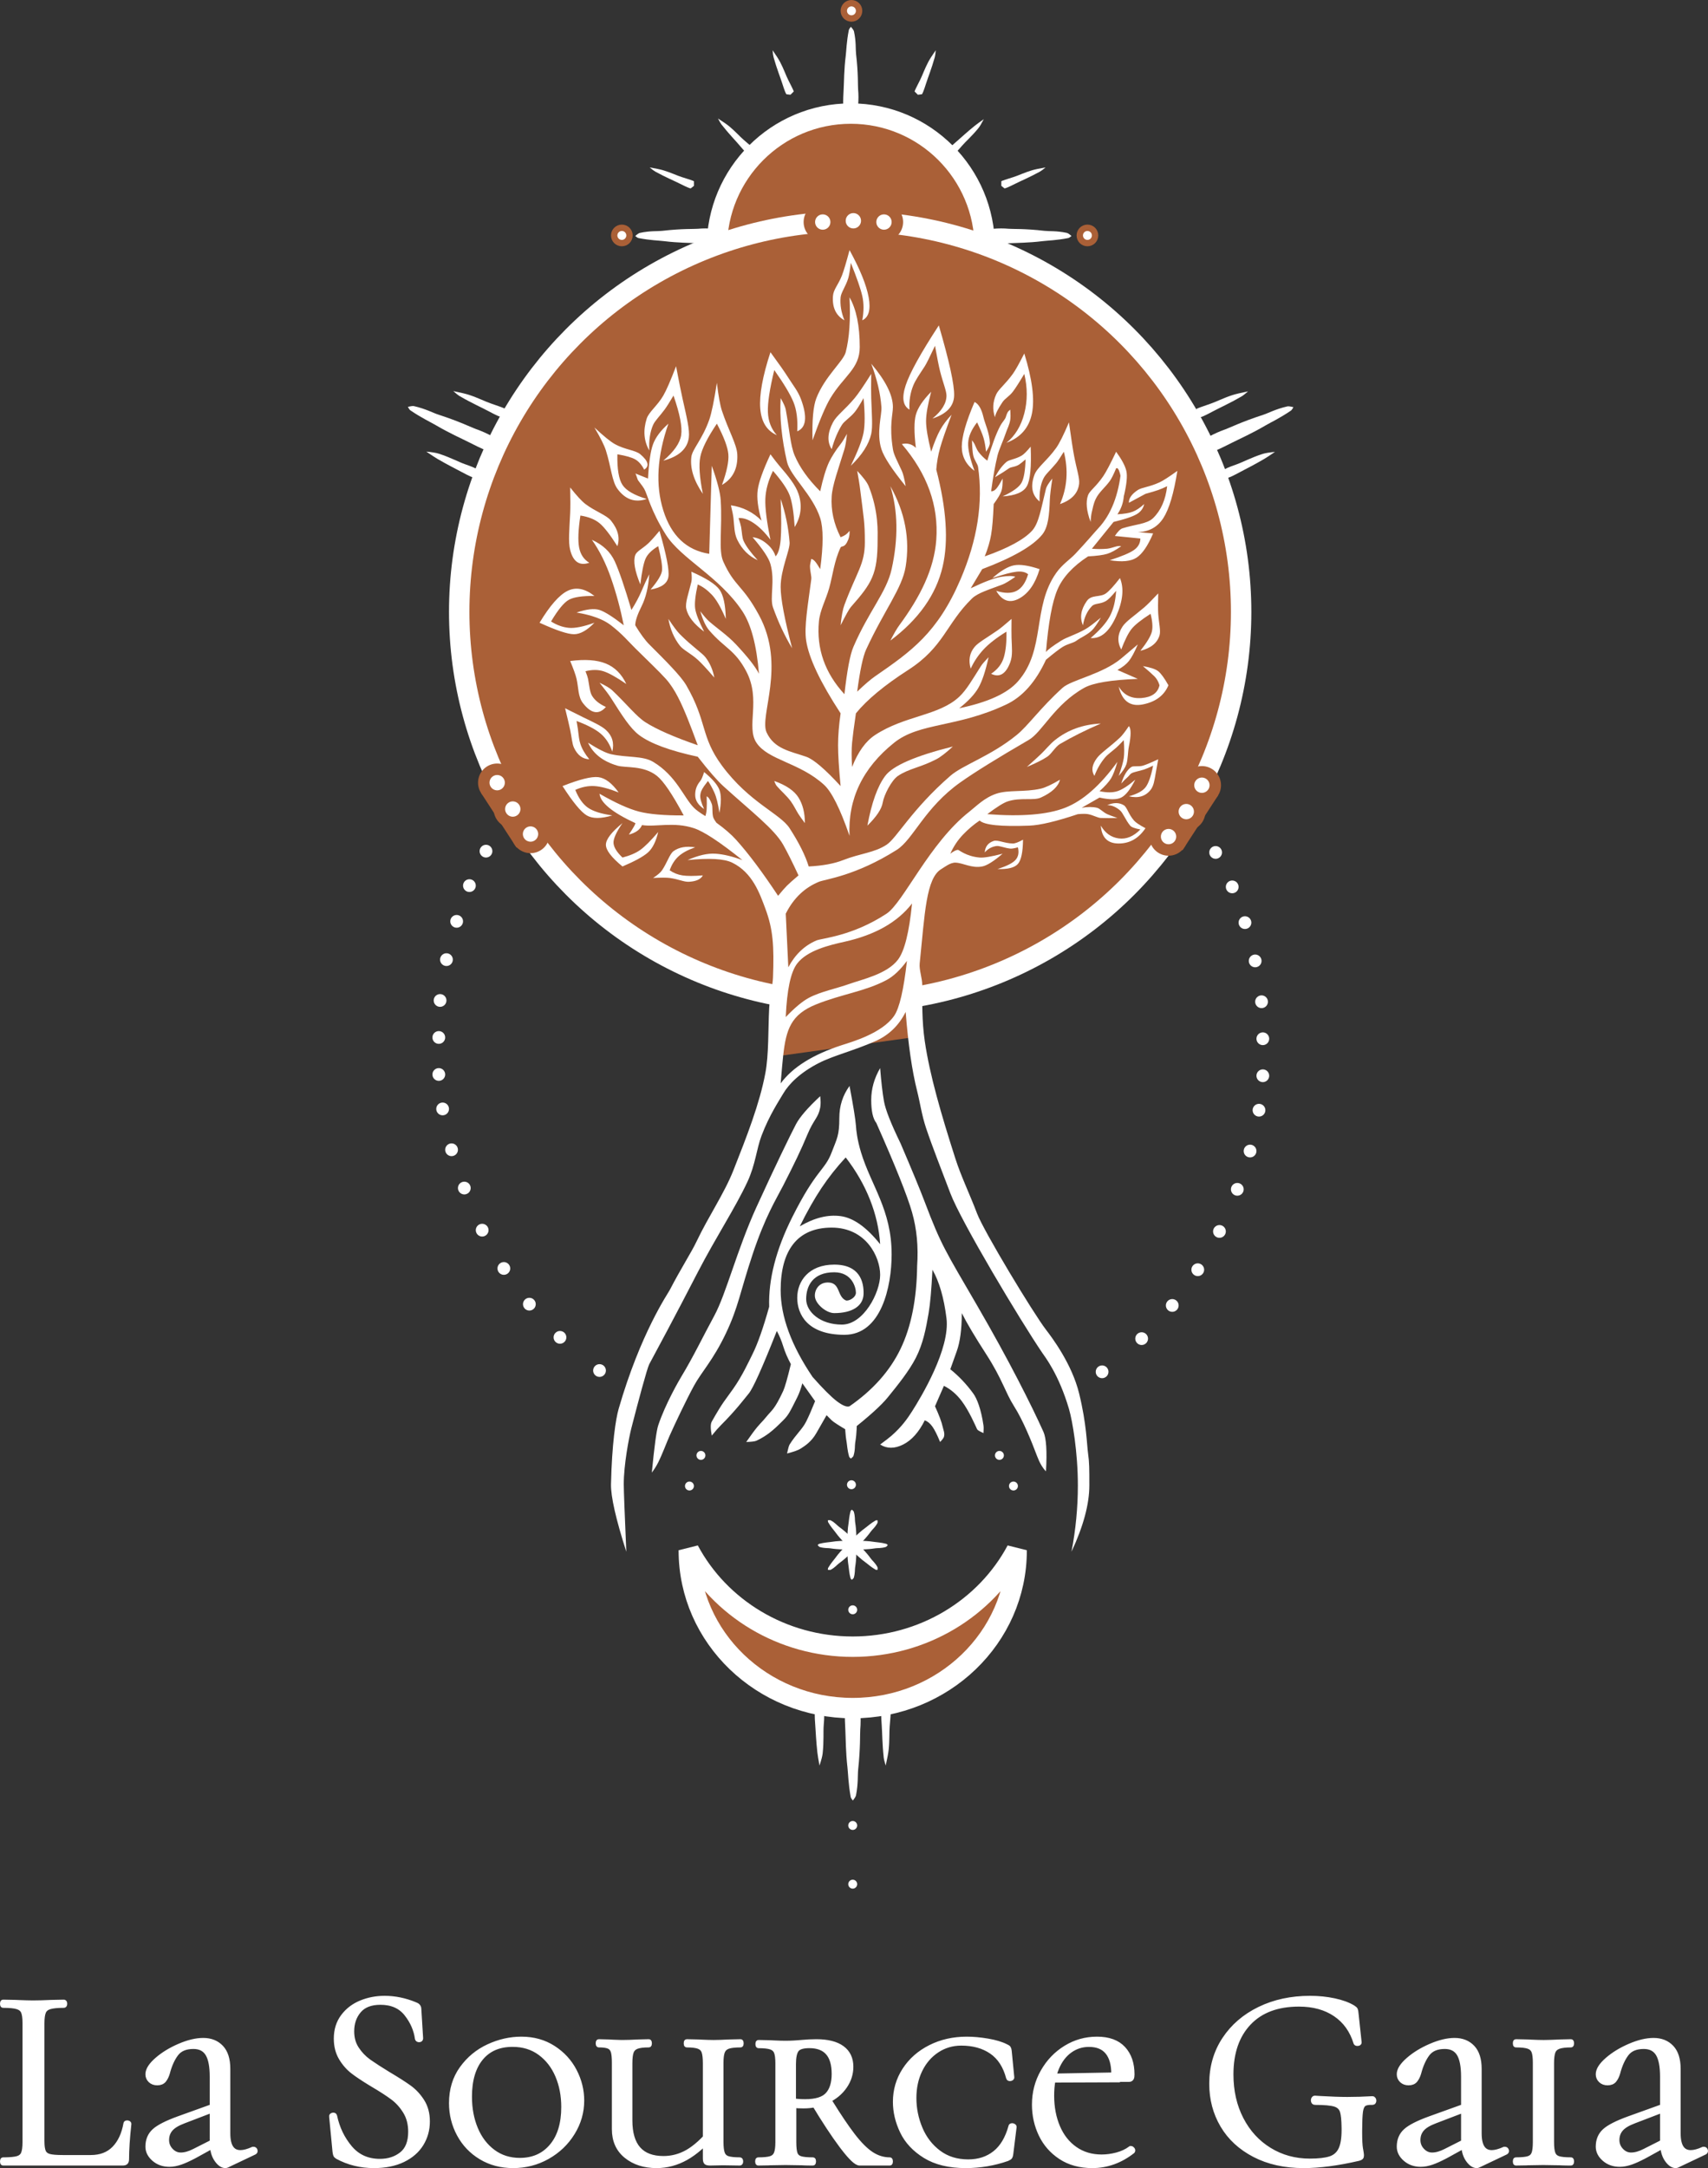 <svg xmlns="http://www.w3.org/2000/svg" width="1339" height="1699" viewBox="0 0 1339 1699"><rect x="0" y="0" width="1339" height="1699" fill="#333333" stroke="none"/><g fill="none" fill-rule="evenodd" transform="translate(2 5)"><g transform="translate(496 16)"><circle cx="169" cy="173" r="105" fill="#AA6037" stroke="#FFF" stroke-width="16"/><path fill="#FFF" d="M163.404,2.581 C162.865,1.548 162.865,5.849 163.404,15.484 C163.737,21.441 163.657,30.334 165.021,41.29 C165.531,45.395 165.631,52.239 167.445,61.419 C167.564,62.021 168.103,62.881 169.062,64 C170.516,62.343 171.325,61.138 171.486,60.387 C173.247,52.218 172.681,46.436 173.103,42.839 C174.923,27.315 174.451,17.878 174.719,14.968 C175.094,10.906 175.094,6.777 174.719,2.581 L169.062,0 L163.404,2.581 Z" transform="matrix(1 0 0 -1 0 64)"/><path fill="#FFF" d="M26.404,134.581 C25.865,133.548 25.865,137.849 26.404,147.484 C26.737,153.441 26.657,162.334 28.021,173.29 C28.531,177.395 28.631,184.239 30.445,193.419 C30.564,194.021 31.103,194.881 32.062,196 C33.516,194.343 34.325,193.138 34.486,192.387 C36.247,184.218 35.681,178.436 36.103,174.839 C37.923,159.315 37.451,149.878 37.719,146.968 C38.094,142.906 38.094,138.777 37.719,134.581 L32.062,132 L26.404,134.581 Z" transform="matrix(0 -1 -1 0 196 196)"/><path fill="#FFF" d="M304.404,134.581 C303.865,133.548 303.865,137.849 304.404,147.484 C304.737,153.441 304.657,162.334 306.021,173.29 C306.531,177.395 306.631,184.239 308.445,193.419 C308.564,194.021 309.103,194.881 310.062,196 C311.516,194.343 312.325,193.138 312.486,192.387 C314.247,184.218 313.681,178.436 314.103,174.839 C315.923,159.315 315.451,149.878 315.719,146.968 C316.094,142.906 316.094,138.777 315.719,134.581 L310.062,132 L304.404,134.581 Z" transform="rotate(-90 310 164)"/><g fill="#FFF" transform="translate(11 18)"><path d="M77.25,81.551 C76.887,81.827 74.736,79.631 70.796,74.963 C67.498,71.056 62.379,65.881 56.704,58.664 C55.967,57.726 55.028,56.128 53.886,53.87 C58.046,56.542 61.021,58.62 62.811,60.102 C67.469,63.959 71.255,68.251 74.084,70.648 C78.543,74.428 81.048,76.665 81.599,77.36 L80.19,80.716 L77.25,81.551 Z"/><path d="M113.686,32.298 C113.322,32.574 111.171,30.379 107.232,25.711 C103.935,21.804 98.816,16.629 93.143,9.412 C92.406,8.475 91.467,6.877 90.325,4.618 C94.485,7.291 97.459,9.368 99.249,10.85 C103.907,14.707 107.692,18.998 110.52,21.396 C114.978,25.175 117.483,27.412 118.035,28.107 L116.625,31.463 L113.686,32.298 Z" transform="rotate(22.5 104.18 18.47)"/><path d="M27.984,113.361 C27.621,113.637 25.469,111.441 21.529,106.772 C18.231,102.865 13.111,97.689 7.437,90.471 C6.699,89.533 5.76,87.935 4.618,85.676 C8.778,88.349 11.753,90.427 13.543,91.91 C18.201,95.768 21.988,100.06 24.816,102.458 C29.275,106.238 31.781,108.476 32.332,109.171 L30.923,112.527 L27.984,113.361 Z" transform="rotate(-23 18.475 99.53)"/><path d="M302.034,113.361 C301.671,113.637 299.519,111.441 295.579,106.772 C292.281,102.865 287.161,97.689 281.487,90.471 C280.75,89.533 279.81,87.935 278.668,85.676 C282.828,88.349 285.803,90.427 287.593,91.91 C292.252,95.768 296.038,100.06 298.866,102.458 C303.325,106.238 305.831,108.476 306.382,109.171 L304.973,112.527 L302.034,113.361 Z" transform="scale(-1 1) rotate(-23 0 1537.337)"/><path d="M226.59,32.298 C226.227,32.574 224.075,30.379 220.136,25.711 C216.839,21.804 211.72,16.629 206.047,9.412 C205.31,8.475 204.371,6.877 203.23,4.618 C207.389,7.291 210.363,9.368 212.153,10.85 C216.811,14.707 220.596,18.998 223.424,21.396 C227.883,25.175 230.387,27.412 230.939,28.107 L229.529,31.463 L226.59,32.298 Z" transform="scale(-1 1) rotate(22.5 0 -1072.885)"/><path d="M235.055,77.807 C234.887,77.354 237.044,75.197 241.526,71.335 C244.85,68.472 249.193,64.394 255.182,59.563 C256.574,58.44 258.929,56.713 262.246,54.383 C260.536,57.716 259.124,60.071 258.008,61.446 C252.922,67.716 247.892,72.032 245.294,75.103 C241.84,79.184 239.683,81.341 238.823,81.574 L235.876,80.754 L235.055,77.807 Z"/></g></g><ellipse cx="664.5" cy="474.5" fill="#AA6037" stroke="#FFF" stroke-width="16" rx="306.5" ry="306"/><g transform="translate(530 1078)"><path fill="#FFF" d="M130.713 258.119C130.156 256.945 130.156 261.839 130.713 272.8 131.058 279.578 130.975 289.696 132.385 302.162 132.913 306.832 133.016 314.619 134.892 325.064 135.015 325.749 135.572 326.727 136.564 328 138.068 326.114 138.904 324.744 139.071 323.889 140.892 314.594 140.307 308.017 140.743 303.923 142.625 286.262 142.137 275.524 142.414 272.213 142.801 267.592 142.801 262.894 142.414 258.119L136.564 255.183 130.713 258.119ZM159.231 258.158C158.705 258.236 158.705 261.849 159.231 268.996 159.672 274.978 159.632 283.534 160.793 294.235 160.944 295.625 161.464 297.728 162.354 300.545 163.635 294.854 164.416 290.647 164.697 287.925 165.427 280.841 165.079 274.132 165.477 269.785 166.106 262.932 166.366 258.989 166.258 257.954L162.354 256.377 159.231 258.158ZM107.128 258.158C106.582 258.396 106.582 262.009 107.128 268.996 107.532 274.178 107.765 281.229 108.783 290.291 109.02 292.397 109.572 295.815 110.439 300.545 111.866 296.321 112.694 293.167 112.922 291.08 113.962 281.571 113.335 273.743 113.75 268.996 114.302 262.687 114.302 259.074 113.75 258.158L110.439 256.377 107.128 258.158Z"/><path fill="#AA6037" stroke="#FFF" stroke-width="16" d="M265,131.823 C240.734,177.273 191.696,207.407 136.5,207.407 C81.273,207.407 32.253,177.244 8,131.824 C8,131.905 8,131.986 8,132.067 C8,200.19 65.466,255.539 136.5,255.539 C207.534,255.539 265,200.19 265,132.067 C265,131.986 265,131.904 265,131.823 Z"/><g fill="#FFF" transform="translate(109 100)"><g transform="translate(23)"><path d="M0.255,26.98 C-0.085,26.509 -0.085,28.471 0.255,32.866 C0.465,35.584 0.414,39.641 1.274,44.64 C1.595,46.512 1.658,49.635 2.802,53.823 C2.877,54.097 3.216,54.49 3.821,55 C4.737,54.244 5.247,53.694 5.349,53.352 C6.459,49.625 6.102,46.987 6.368,45.346 C7.515,38.264 7.218,33.959 7.387,32.631 C7.622,30.778 7.622,28.894 7.387,26.98 L3.821,25.802 L0.255,26.98 Z"/><path d="M0.255,1.177 C-0.085,0.706 -0.085,2.669 0.255,7.064 C0.465,9.782 0.414,13.839 1.274,18.837 C1.595,20.71 1.658,23.832 2.802,28.02 C2.877,28.295 3.216,28.687 3.821,29.198 C4.737,28.441 5.247,27.892 5.349,27.549 C6.459,23.822 6.102,21.185 6.368,19.544 C7.515,12.462 7.218,8.156 7.387,6.828 C7.622,4.976 7.622,3.092 7.387,1.177 L3.821,0 L0.255,1.177 Z" transform="matrix(1 0 0 -1 0 29.198)"/></g><g transform="rotate(90 25 30)"><g transform="translate(19.088)"><path d="M0.248,26.98 C-0.083,26.509 -0.083,28.471 0.248,32.866 C0.452,35.584 0.403,39.641 1.239,44.64 C1.553,46.512 1.614,49.635 2.727,53.823 C2.8,54.097 3.13,54.49 3.718,55 C4.61,54.244 5.106,53.694 5.206,53.352 C6.286,49.625 5.938,46.987 6.197,45.346 C7.314,38.264 7.024,33.959 7.189,32.631 C7.418,30.778 7.418,28.894 7.189,26.98 L3.718,25.802 L0.248,26.98 Z"/><path d="M0.248,1.177 C-0.083,0.706 -0.083,2.669 0.248,7.064 C0.452,9.782 0.403,13.839 1.239,18.837 C1.553,20.71 1.614,23.832 2.727,28.02 C2.8,28.295 3.13,28.687 3.718,29.198 C4.61,28.441 5.106,27.892 5.206,27.549 C6.286,23.822 5.938,21.185 6.197,19.544 C7.314,12.462 7.024,8.156 7.189,6.828 C7.418,4.976 7.418,3.092 7.189,1.177 L3.718,0 L0.248,1.177 Z" transform="matrix(1 0 0 -1 0 29.198)"/></g><g transform="scale(1 -1) rotate(45 79.63 23.035)"><path d="M0.248,26.98 C-0.083,26.509 -0.083,28.471 0.248,32.866 C0.452,35.584 0.403,39.641 1.239,44.64 C1.553,46.512 1.614,49.635 2.727,53.823 C2.8,54.097 3.13,54.49 3.718,55 C4.61,54.244 5.106,53.694 5.206,53.352 C6.286,49.625 5.938,46.987 6.197,45.346 C7.314,38.264 7.024,33.959 7.189,32.631 C7.418,30.778 7.418,28.894 7.189,26.98 L3.718,25.802 L0.248,26.98 Z"/><path d="M0.248,1.177 C-0.083,0.706 -0.083,2.669 0.248,7.064 C0.452,9.782 0.403,13.839 1.239,18.837 C1.553,20.71 1.614,23.832 2.727,28.02 C2.8,28.295 3.13,28.687 3.718,29.198 C4.61,28.441 5.106,27.892 5.206,27.549 C6.286,23.822 5.938,21.185 6.197,19.544 C7.314,12.462 7.024,8.156 7.189,6.828 C7.418,4.976 7.418,3.092 7.189,1.177 L3.718,0 L0.248,1.177 Z" transform="matrix(1 0 0 -1 0 29.198)"/></g><g transform="rotate(-135 13.227 23.553)"><path d="M0.248,26.98 C-0.083,26.509 -0.083,28.471 0.248,32.866 C0.452,35.584 0.403,39.641 1.239,44.64 C1.553,46.512 1.614,49.635 2.727,53.823 C2.8,54.097 3.13,54.49 3.718,55 C4.61,54.244 5.106,53.694 5.206,53.352 C6.286,49.625 5.938,46.987 6.197,45.346 C7.314,38.264 7.024,33.959 7.189,32.631 C7.418,30.778 7.418,28.894 7.189,26.98 L3.718,25.802 L0.248,26.98 Z"/><path d="M0.248,1.177 C-0.083,0.706 -0.083,2.669 0.248,7.064 C0.452,9.782 0.403,13.839 1.239,18.837 C1.553,20.71 1.614,23.832 2.727,28.02 C2.8,28.295 3.13,28.687 3.718,29.198 C4.61,28.441 5.106,27.892 5.206,27.549 C6.286,23.822 5.938,21.185 6.197,19.544 C7.314,12.462 7.024,8.156 7.189,6.828 C7.418,4.976 7.418,3.092 7.189,1.177 L3.718,0 L0.248,1.177 Z" transform="matrix(1 0 0 -1 0 29.198)"/></g></g></g><circle cx="262.5" cy="81.5" r="3.5" fill="#FFF"/><circle cx="251.5" cy="57.5" r="3.5" fill="#FFF"/><circle cx="8.5" cy="81.5" r="3.5" fill="#FFF" transform="matrix(-1 0 0 1 17 0)"/><circle cx="17.5" cy="57.5" r="3.5" fill="#FFF" transform="matrix(-1 0 0 1 35 0)"/><circle cx="136.5" cy="347.5" r="3.5" fill="#FFF"/><circle cx="136.5" cy="393.5" r="3.5" fill="#FFF"/></g><path fill="#FFF" d="M660.337,1102.492 C659.888,1101.895 659.888,1104.382 660.337,1109.952 C660.614,1113.396 660.548,1118.537 661.684,1124.871 C662.109,1127.244 662.193,1131.201 663.704,1136.508 C663.804,1136.856 664.253,1137.353 665.051,1138 C666.264,1137.042 666.937,1136.346 667.072,1135.911 C668.54,1131.188 668.068,1127.846 668.419,1125.766 C669.936,1116.792 669.543,1111.336 669.766,1109.653 C670.078,1107.305 670.078,1104.918 669.766,1102.492 L665.051,1101 L660.337,1102.492 Z"/><circle cx="665.5" cy="1158.5" r="3.5" fill="#FFF"/><g fill="#FFF" transform="translate(337 657)"><g transform="translate(520 1)"><circle cx="5" cy="412" r="5"/><circle cx="36" cy="386" r="5"/><circle cx="60" cy="360" r="5"/><circle cx="80" cy="332" r="5"/><circle cx="97" cy="302" r="5"/><circle cx="111" cy="269" r="5"/><circle cx="121" cy="239" r="5"/><circle cx="128" cy="207" r="5"/><circle cx="131" cy="180" r="5"/><circle cx="131" cy="151" r="5"/><circle cx="130" cy="122" r="5"/><circle cx="125" cy="90" r="5"/><circle cx="117" cy="60" r="5"/><circle cx="107" cy="32" r="5"/><circle cx="94" cy="5" r="5"/></g><g transform="matrix(-1 0 0 1 136 0)"><circle cx="5" cy="412" r="5"/><circle cx="36" cy="386" r="5"/><circle cx="60" cy="360" r="5"/><circle cx="80" cy="332" r="5"/><circle cx="97" cy="302" r="5"/><circle cx="111" cy="269" r="5"/><circle cx="121" cy="239" r="5"/><circle cx="128" cy="207" r="5"/><circle cx="131" cy="180" r="5"/><circle cx="131" cy="151" r="5"/><circle cx="130" cy="122" r="5"/><circle cx="125" cy="90" r="5"/><circle cx="117" cy="60" r="5"/><circle cx="107" cy="32" r="5"/><circle cx="94" cy="5" r="5"/></g></g><circle cx="666.5" cy="1256.5" r="3.5" fill="#FFF"/><polygon fill="#AA6037" points="610 712 712 712 713 808 605 823"/><path fill="#FFF" d="M688,832 C688.843,842.78 689.843,851.446 691,858 C692.157,864.554 696.49,875.554 704,891 C713.061,912.15 719.394,927.484 723,937 C735.81,970.809 739,975 764,1018 C789,1061 807,1097 816,1117 C818.254,1122.008 818.92,1132.342 818,1148 C815.333,1145.333 813,1141.333 811,1136 C806.715,1124.574 800,1108 793,1097 C786,1086 783.897,1075.949 771,1056 C762.402,1042.701 756.069,1032.034 752,1024 C752,1036.667 750.667,1046.667 748,1054 C745.333,1061.333 743.667,1066 743,1068 C749.667,1073.333 755.667,1079.667 761,1087 C763.916,1091.01 767.131,1099.188 769,1112 C769.184,1113.261 769.184,1115.261 769,1118 C765.997,1116.699 764.33,1115.699 764,1115 C762.619,1112.075 757.727,1100.636 752,1093 C748,1087.667 743.333,1083.667 738,1081 L738,1081 L731,1097 C734.221,1104.031 736.221,1109.365 737,1113 C737.541,1115.526 738.855,1118.122 738,1121 C737.75,1121.843 736.75,1123.176 735,1125 C732.742,1119.468 730.742,1115.468 729,1113 C727.258,1110.532 725.258,1108.866 723,1108 C718.333,1117.333 712.667,1123.667 706,1127 C699.333,1130.333 693.333,1130.333 688,1127 C692.533,1123.617 695.533,1121.283 697,1120 C705,1113 709.588,1106.362 713,1101 C720,1090 743,1052 740,1028 C738,1012 734.333,999.333 729,990 C728.238,1005.421 727.238,1016.755 726,1024 C723.904,1036.27 721.625,1048.01 716,1059 C710.677,1069.401 701.872,1080.3 694,1090 C688.791,1096.419 678.791,1105.419 664,1117 C656,1112.333 651.333,1109.333 650,1108 L650,1108 L646,1104 L646,1104 L638,1118 C634,1125 629,1128 626,1130 C624,1131.333 620.333,1132.667 615,1134 C615.829,1130.14 616.496,1127.806 617,1127 C622,1119 627,1115 630,1109 C632,1105 634.333,1099.667 637,1093 L637,1093 L627,1079 C625.865,1083.27 624.532,1086.936 623,1090 C617,1102 616,1104 612,1108 C608,1112 604.686,1115.235 601,1118 C599.088,1119.434 595.652,1121.881 591,1124 C589.775,1124.558 587.108,1124.891 583,1125 C585.61,1121.315 587.277,1118.981 588,1118 C593.695,1110.27 595,1110 599,1105 C603,1100 605,1100 612,1085 C613.265,1082.288 615.265,1075.288 618,1064 C615.365,1059.102 613.365,1054.436 612,1050 C610.635,1045.564 608.969,1041.564 607,1038 C595.667,1066.667 588.333,1083 585,1087 C581.812,1090.826 574.969,1100.095 563,1112 C561.115,1113.875 558.782,1116.542 556,1120 C554.947,1114.529 554.947,1110.862 556,1109 C564.964,1093.144 566,1093 573,1083 C580,1073 585,1062 588,1056 C592,1048 596.333,1035.667 601,1019 C600.333,997.667 606.333,974.333 619,949 C638,911 644.47,912.54 650,898 C654.145,887.103 656,885 656,871 C656,861.667 658.667,853.333 664,846 C666.983,861.761 668.65,872.095 669,877 C669.279,880.91 669.932,887.869 673,898 C680.918,924.146 697,943 697,978 C697,1003 689,1041 660,1041 C631,1041 623,1025 623,1012 C623,999 632,986 652,986 C672,986 675.258,999.463 675,1009 C674.742,1018.537 666,1024 652,1024 C646.062,1024 638.219,1017.614 637,1012 C635.985,1007.326 639,1000 647,1000 C657,1000 654.059,1010.794 661,1014 C663.011,1014.929 669,1012 669,1008 C669,1004 666,992 652,992 C635,992 630,1003 630,1013 C630,1023 641,1033 658,1033 C675,1033 688,1008 688,994 C688,980 677,957 650,957 C623,957 610,975 610,1006 C610,1026.667 618.333,1049.333 635,1074 C643.118,1083.18 649.452,1089.513 654,1093 C658.548,1096.487 661.882,1097.82 664,1097 C682.331,1084.301 695.664,1069.301 704,1052 C712.336,1034.699 716.669,1013.033 717,987 C718.041,971.976 716.707,957.976 713,945 C709.293,932.024 699.959,908.691 685,875 C682.333,871.641 681,865.641 681,857 C681,848.359 683.333,840.026 688,832 Z M661,902 C653.877,909.684 647.544,917.684 642,926 C636.456,934.316 630.789,944.316 625,956 C636.333,949.333 647,946.667 657,948 C667,949.333 677.333,956.667 688,970 C687.24,958.185 684.573,946.518 680,935 C675.427,923.482 669.093,912.482 661,902 Z"/><path fill="#FFF" d="M462,418 C470.618,421.894 476.618,427.56 480,435 C483.382,442.44 487.715,455.106 493,473 C496.396,467.619 499.063,462.619 501,458 C502.937,453.381 504.937,449.047 507,445 C506.333,455 504.333,463.333 501,470 C497.667,476.667 496,481.667 496,485 C500.107,491.773 503.773,496.773 507,500 L508.046,501.046 C519.741,512.735 531.728,524.642 536,532 C552.627,560.639 547,572 564,595 C585.387,623.936 609.58,632.532 617,644 C624.333,655.333 629.333,665.333 632,674 C642.952,673.439 651.952,671.772 659,669 C672.489,663.694 683.282,663.354 693,657 C701.048,651.738 712.678,629.387 743,603 C752.919,594.368 774.588,587.602 795,571 C804.217,563.503 813.438,549.891 831,534 C837.883,527.771 862.196,523.364 877,511 C879.656,508.782 883.989,505.115 890,500 C887.406,506.076 885.073,510.409 883,513 C881.022,515.473 878.198,517.711 874.53,519.715 L874,520 L890,527 C868.944,527.808 854.944,530.142 848,534 C824.911,546.829 815.037,568.705 804.59,574.77 C780.058,589.013 762.195,600.09 751,608 C722.721,627.982 713.999,652.789 701,661 C668.556,681.495 644.952,683.961 640,686 C628.862,690.586 620.3,698.714 614.313,710.383 L614,711 L616,753 C621.333,743 628.667,736 638,732 C642.269,730.17 665.993,728.732 693,711 C706.176,702.349 726.568,655.623 758,631 C763.378,626.787 769.601,620.192 779,617 C788.487,613.778 801.182,615.965 814,613 C817.467,612.198 822.467,609.865 829,606 C827.581,611.433 822.581,616.1 814,620 C808.24,622.618 798.043,619.691 788,623 C784.721,624.08 779.388,627.414 772,633 C798.818,635.068 819.151,633.401 833,628 C846.849,622.599 860.515,610.599 874,592 C872.29,598 870.623,602.333 869,605 C867.377,607.667 864.377,611 860,615 C865.599,616.2 870.266,616.2 874,615 C877.734,613.8 882.401,610.8 888,606 C884.189,613.572 880.523,618.239 877,620 C873.557,621.721 868.067,621.76 860.529,620.117 L860,620 L846,628 C850.566,627.207 854.566,627.207 858,628 C860.212,628.51 862.766,631.488 866,633 C867.192,633.557 869.859,634.557 874,636 C869.37,636.139 865.036,636.139 861,636 C858.532,635.915 854.937,633.729 851,633 C849.332,632.691 846.666,632.691 843,633 C826.044,638.678 813.377,641.678 805,642 C782.671,642.859 769.671,641.525 766,638 C761.482,641.018 757.149,644.685 753,649 C748.851,653.315 745.518,658.315 743,664 C745.667,662 747.667,661 749,661 C749.92,661 755.242,666.048 766,667 C769.223,667.285 775.223,666.285 784,664 C777.019,669.963 771.686,673.297 768,674 C759.674,675.589 753.121,671.178 747,671 C742.885,670.88 738.302,674.657 736,676 C724,683 723,711 719,750 C718.482,755.047 721,761.386 721,767 C721,779.929 720.647,795.005 723,811 C726.903,837.528 735.686,867.698 747,903 C751.426,916.81 758.237,930.794 764,946 C769.256,959.868 808,1024 818,1037 C822.884,1043.35 838.345,1063.906 844,1087 C849.922,1111.187 850,1127 851,1134 C852,1141 852,1146 852,1159 C852,1173.667 847.333,1191 838,1211 C841.333,1193.667 843,1176.333 843,1159 C843,1133 838.753,1108.331 836,1099 C828.042,1072.025 817.325,1058.419 815,1055 C798,1030 751.432,952.313 743,930 C735.521,910.209 728.853,893.499 724,879 C720.58,868.781 719.341,859.257 717,850 C712.994,834.158 709.994,813.492 708,788 C702.667,798.667 694.667,806.333 684,811 C666.837,818.509 651.481,822.156 640,828 C625.411,835.425 616.437,844.393 612,852 C608.862,857.38 601.134,868.808 595,885 C591.11,895.267 590.224,907.63 584,921 C574.379,941.669 559.663,963.746 545,992 C541.985,997.809 527,1027 507,1064 C505.329,1067.091 498.119,1094.117 493,1114 C490.973,1121.873 487,1143.093 487,1158 L487.001,1158.296 C487.027,1163.379 487.693,1180.947 489,1211 C480.782,1185.331 476.782,1167.664 477,1158 C477.708,1126.666 480.686,1107.016 483,1099 C500.074,1039.843 521.612,1008.679 523,1006 C531.817,988.986 540.006,976.42 544,968 C553.381,948.225 565.767,930.333 573,912 C583.578,885.192 593.456,860.028 598,836 C600.752,821.45 600.131,802.009 601,785 C601.417,776.845 603.776,767.085 604,761 C604.903,736.483 604.111,723.329 598,707 C593.659,695.402 588.042,678.826 572,671 C565.702,667.928 554.036,667.261 537,669 C545.462,665.234 552.796,663.567 559,664 C565.204,664.433 572.204,666.1 580,669 C562.411,654.878 549.744,646.545 542,644 C526.078,638.767 512.009,643.292 501.302,641.566 C499.767,645.189 496.333,647.667 491,649 C494.866,643.247 496.533,640.247 496,640 C477.936,631.613 468.603,623.947 468,617 C480.662,624.272 490.995,628.938 499,631 C507.005,633.062 518.671,634.062 534,634 C525.132,617.411 518.132,607.078 513,603 C502.418,594.592 488.561,596.93 482,595 C470.667,591.667 463,585.667 459,577 C466.979,582.099 472.979,585.099 477,586 C489.693,588.844 501.763,587.079 510,592 C528.228,602.889 534,620 542,628 C543.789,629.789 546.777,631.964 550.965,634.526 C551.508,633.053 551.853,631.211 552,629 C552.147,626.789 552.147,623.455 552,619 C553.457,619.714 554.79,621.714 556,625 C556.883,627.398 556.117,630.874 557,635 C557.218,636.018 558.094,637.593 559.628,639.723 C566.077,644.372 571.2,648.797 575,653 C584.619,663.639 595.619,678.306 608,697 C610.867,693.466 613.2,690.8 615,689 C616.8,687.2 619.8,684.534 624,681 C619.134,670.549 615.134,662.549 612,657 C604.999,644.606 586.915,630.92 565,611 C560.271,606.701 553.604,599.034 545,588 C523.107,583.275 507.774,577.609 499,571 C492.102,565.804 485.825,555.92 477,542 C475.4,539.476 472.4,535.476 468,530 C472.837,532.268 476.171,534.268 478,536 C489.232,546.631 496.971,556.527 504,561 C512.746,566.566 526.413,572.566 545,579 C541.52,569.568 538.853,562.568 537,558 C532.289,546.387 527.296,535.141 520,527 C514.791,521.188 505.33,512.269 496,503 C489.935,496.974 486,492 477,485 C471,480.333 462,477 450,475 C457.881,472.331 463.881,471.664 468,473 C472.119,474.336 478.453,478.336 487,485 C484.383,471.975 481.049,459.642 477,448 C472.951,436.358 467.951,426.358 462,418 Z M709,748 C703.749,755.108 698.416,760.108 693,763 C676.445,771.84 658,774 638,782 C618,790 614.321,801.651 612,822 C611.565,825.813 610.899,833.146 610,844 C619.333,831.333 635.333,821.333 658,814 C665.434,811.595 689.559,804.771 699,791 C703.123,784.986 706.456,770.652 709,748 Z M713,703 C701.667,717.667 684,727.667 660,733 C647.764,735.719 630.904,739.83 623,750 C617.934,756.519 614.934,770.519 614,792 C621.055,784.662 627.055,779.662 632,777 C641.051,772.128 653.741,769.664 664,766 C673.863,762.477 693.44,758.34 702,747 C707.094,740.252 710.76,725.586 713,703 Z M610,386 C613.765,396.951 616.099,408.285 617,420 C617.457,425.939 610.006,441.032 610,455 C609.996,464.056 612.996,480.056 619,503 C613.121,493.233 608.121,482.567 604,471 C601.292,463.401 605.754,450.441 602,437 C600.693,432.322 596.027,425.322 588,416 C591.752,416.349 595.419,418.016 599,421 C602.581,423.984 604.914,427.317 606,431 C608.084,428.886 609.418,424.553 610,418 C610.582,411.447 610.582,400.781 610,386 Z"/><path fill="#FFF" d="M641,854 C641.443,857.669 641.443,860.669 641,863 C639.453,871.142 636,872 631,884 C626,896 621.2,906.005 612,924 C606.342,935.068 598,948 588,978 C578,1008 577,1019 567,1040 C557,1061 548,1070 542,1081 C536,1092 527,1111 523,1120 C520.483,1125.663 517.426,1134.147 514,1141 C512.667,1143.667 511,1146.333 509,1149 C511,1128.333 512.667,1116 514,1112 C519.658,1095.026 530.565,1076.373 532,1074 C541.712,1057.937 548.814,1042.901 558,1026 C567.186,1009.099 575.912,974.063 591,941 C606.088,907.937 617.807,884.004 622,876 C624.93,870.406 631.263,863.073 641,854 Z"/><g fill="#FFF" transform="translate(421 191)"><path d="M243,459 C241.63,430.096 253.297,405.762 278,386 C298,370 327.228,374.366 366,356 C378.667,350 389,338.333 397,321 C403.064,315.952 407.397,312.618 410,311 C414.213,308.381 418.447,307.959 421,306 C423.834,303.825 429.226,301.653 433,298 C434.85,296.209 437.184,292.876 440,288 C434.542,292.548 430.542,295.548 428,297 C420.299,301.398 413.573,303.129 409,306 C402.163,310.293 398.163,313.293 397,315 C398.894,291.915 401.894,275.582 406,266 C410.106,256.418 418.106,247.752 430,240 C436.867,239.631 441.867,238.964 445,238 C448.133,237.036 451.8,235.036 456,232 C454.859,231.818 453.859,231.818 453,232 C450.704,232.485 447.535,233.78 445,234 C441.042,234.344 437.042,234.344 433,234 L450,213 C458.742,210.9 464.742,208.9 468,207 C471.258,205.1 473.258,202.433 474,199 C470.749,201.953 467.749,203.953 465,205 C462.251,206.047 458.251,206.714 453,207 C455.889,202.85 457.556,198.183 458,193 C458.444,187.817 457.778,180.817 456,172 C454,192 448,207.333 438,218 C435.023,221.175 428.707,228.8 420,238 C415.564,242.687 409.758,246.239 405,253 C386,280 397,313 375,338 C366.771,347.351 351.437,354.351 329,359 C336.023,353.511 341.023,348.178 344,343 C346.977,337.822 349.644,329.822 352,319 C348.949,322.173 346.949,324.507 346,326 C339.265,336.602 334.706,344.651 329,350 C313,365 286.426,364.622 263,380 C255.699,384.793 249.699,393.126 245,405 C244.525,397.32 244.525,390.987 245,386 C245.475,381.013 246.475,373.347 248,363 C256.667,352.333 270.333,341 289,329 C317,311 318.749,292.739 339,273 C343.591,268.525 352.74,265.936 363,262 C364.999,261.233 368.333,259.233 373,256 C370.773,255.202 367.106,255.202 362,256 C356.894,256.798 348.894,259.798 338,265 L347,250 C371.004,240.929 386.671,231.929 394,223 C398.896,217.035 399.563,207.086 400,196 C400.145,192.327 400.812,186.661 402,179 C399.128,182.479 397.462,185.146 397,187 C393.117,202.601 391.449,214.14 386,220 C379.58,226.905 367.246,233.572 349,240 C351.433,233.939 353.1,228.273 354,223 C354.9,217.727 355.567,209.727 356,199 C359.208,194.596 361.208,191.263 362,189 C362.792,186.737 363.125,183.404 363,179 C360.929,182.931 359.262,185.597 358,187 C356.738,188.403 355.404,189.069 354,189 C355.479,177.998 357.146,168.665 359,161 C360.156,156.224 363.437,149.625 366,142 C366.635,140.111 368.39,136.846 369,133 C369.255,131.391 369.255,128.724 369,125 C367.952,125.826 367.285,126.493 367,127 C365.917,128.929 365.663,130.915 365,132 C363.707,134.116 362.477,135.193 361,138 C357.938,143.818 354.604,152.818 351,165 C348.354,163.027 346.02,160.694 344,158 C342.687,156.25 342.014,154.009 341,152 C340.635,151.278 339.969,150.278 339,149 C339.146,154.733 339.48,158.733 340,161 C340.842,164.67 343.409,167.5 343.765,169.951 C347.813,197.792 343.225,227.141 330,258 C312,300 291.243,314.511 263,334 C259.5,336.415 254.833,340.415 249,346 C251.182,329.389 253.515,318.389 256,313 C270.328,281.923 284.231,265.146 287,248 C290.489,226.394 286.489,205.394 275,185 C280.965,204.342 281.299,226.009 276,250 C271.985,268.178 258.092,282.86 246,311 C243.422,316.999 241.089,329.332 239,348 C223.667,331.333 217,312.333 219,291 C219.82,282.254 224.387,274.194 227,265 C229.853,254.96 230.924,243.742 235.915,233.168 C236.727,231.448 238.658,233.352 241,229 C242.561,226.098 243.228,223.098 243,220 C241.973,221.305 240.973,222.305 240,223 C239.027,223.695 237.694,224.362 236,225 C230.663,214.518 228.33,203.852 229,193 C229.543,184.203 234.08,172.003 239,156 C239.766,153.509 240.433,149.509 241,144 C238.866,147.85 237.2,150.516 236,152 C232.408,156.442 228.657,162.45 227,166 C224.513,171.328 222.18,178.995 220,189 C210.643,179.698 203.977,170.365 200,161 C196.663,153.142 195.9,140.795 193,125 C192.629,122.982 191.296,119.982 189,116 C188.11,131.079 189.777,147.746 194,166 C196.561,177.072 214.169,191.758 220,210 C222.522,217.889 222.522,231.223 220,250 C218.355,247.167 217.021,245.167 216,244 C214.979,242.833 213.979,242.166 213,242 C212.297,244.912 211.963,246.912 212,248 C212.157,252.639 213.327,255.501 213,258 C210.256,278.968 207.339,295.018 209,306 C211.063,319.636 220.063,338.636 236,363 C234.667,372.333 234,380.667 234,388 C234,395.333 234.667,406 236,420 C223.734,406.656 214.734,398.989 209,397 C196.75,392.75 184,391 178,378 C172,365 193.549,325.783 172,286 C159,262 153,264 144,244 C140.049,235.219 143.366,218.297 142,196 C141.631,189.986 139.298,180.986 135,169 L133,238 C115.228,235.186 103.228,223.853 97,204 C90.772,184.147 92.105,161.48 101,136 C94.969,141.376 90.969,146.709 89,152 C87.031,157.291 85.698,166.291 85,179 L75,175 C75,174.333 75.667,176 77,180 C77.197,180.59 80.47,184.396 82,187 C84.57,191.374 86.98,203.968 99,223 C111,242 140.974,255.795 159,283 C165.82,293.292 170.153,309.626 172,332 C169.246,326.515 163.246,318.849 154,309 C147.287,301.85 139.805,296.904 133,291 C131.288,289.515 128.955,286.848 126,283 C128,289.902 130.333,294.902 133,298 C145.138,312.098 153,313 162,330 C173.884,352.448 161.642,373.428 170,386 C179.181,399.811 203.781,401.451 223,419 C229.017,424.494 235.684,437.828 243,459 Z"/><path d="M257 451C260.333 433 265 420 271 412 277 404 294.667 396.333 324 389 318.597 393.972 314.264 397.306 311 399 298.644 405.414 289.595 406.27 281 412 275.905 415.397 270 427 269 433 268.174 437.953 264.174 443.953 257 451ZM184 416C184.641 417.865 185.308 419.198 186 420 189.38 423.916 193.808 427.611 197 432 199.362 435.248 200.962 438.798 203 442 204.041 443.637 205.708 445.97 208 449 208 441 206.333 434.333 203 429 199.667 423.667 193.333 419.333 184 416ZM382 405C386.874 400.677 390.541 397.343 393 395 396.652 391.52 400.056 387.155 404 384 414 376 426 371.667 440 371 428.119 376.126 417.452 381.459 408 387 404.361 389.133 401.406 394.731 398 397 394.373 399.417 389.039 402.083 382 405ZM101 289C104.889 294.887 107.889 298.887 110 301 119.619 310.628 127.377 315.649 130 319 133.486 323.455 135.82 328.788 137 335 131.027 328.085 126.694 323.418 124 321 118.278 315.864 112.677 313.42 110 310 105.433 304.165 102.433 297.165 101 289ZM275 306C297.202 289.327 310.868 269.993 316 248 320.667 228 319 202.667 311 172 311.437 166.266 312.437 160.599 314 155 315.563 149.401 318.563 140.734 323 129 319.194 133.024 316.194 137.024 314 141 311.806 144.976 309.473 150.643 307 158 304.333 147.333 303 139.333 303 134 303 128.667 304.333 121 307 111 300.448 117.691 296.448 123.691 295 129 293.552 134.309 293.552 142.975 295 155 293.547 153.513 291.881 152.513 290 152 288.119 151.487 286.119 151.487 284 152 303.945 175.295 312.945 200.295 311 227 309.33 249.93 298.496 271.619 282 294 280.189 296.457 277.856 300.457 275 306ZM236 294C236.699 286.818 237.699 281.484 239 278 248.704 252.014 255 246.206 255 229 255 213 254.229 210.855 251 185 250.757 183.051 250.09 179.051 249 173 253.816 178.068 256.816 182.068 258 185 266.055 204.939 265 221.786 265 227 265 253.927 260.675 260.827 244.025 279.697 242.758 281.133 240.083 285.9 236 294ZM214 149C213.555 133.251 214.555 122.251 217 116 223.696 98.881 238.153 87.133 240 80 242.859 68.96 243.859 54.626 243 37 248.333 46.333 251 59.333 251 76 251 93 238.496 98.603 228 116 224.27 122.181 219.604 133.181 214 149Z"/><path d="M287 185C276.361 171.933 270.027 162.266 268 156 263.853 143.181 268.449 129.108 268 123 267.222 112.413 264.555 101.079 260 89 271.333 102.333 277 113.667 277 123 277 129.067 274 137 277 156 277.71 160.495 280.456 165.278 284 173 285.032 175.249 286.032 179.249 287 185ZM375 468C372.158 468.798 370.158 469.131 369 469 364.071 468.44 360.649 466.593 358 467 354.418 467.551 351.418 469.218 349 472 349.306 467.453 351.64 464.453 356 463 359.14 461.953 364.431 464.885 371 465 372.702 465.03 375.369 464.03 379 462 378.906 471.708 377.572 478.042 375 481 372.428 483.958 367.094 485.292 359 485 365.991 482.822 370.658 480.489 373 478 375.342 475.511 376.009 472.178 375 468ZM440 451C440.667 460.333 445.333 465 454 465 462.667 465 469.667 461 475 453 470.329 450.541 467.329 448.541 466 447 461.588 441.886 460.553 436.532 458 435 454.293 432.776 449.96 432.776 445 435 448.34 434.895 451.674 436.228 455 439 457.405 441.004 459.195 446.319 463 451 463.972 452.196 466.639 453.196 471 454 465.611 459.487 459.944 461.82 454 461 448.056 460.18 443.389 456.847 440 451ZM462 428C469.313 429.736 474.98 428.069 479 423 481.501 419.847 482.063 415.422 483 410 483.38 407.804 484.046 404.138 485 399 479.396 401.622 475.396 403.289 473 404 469.825 404.942 465.533 403.995 464 405 460.731 407.142 458.064 411.475 456 418 458.054 415.727 459.721 414.06 461 413 461.928 412.23 462.961 410.582 464 410 466.088 408.831 469.778 408.356 474 407 475.478 406.525 477.812 405.525 481 404 479.319 412.404 477.319 418.071 475 421 472.681 423.929 468.348 426.263 462 428ZM435 412C432.333 408 433 403.333 437 398 440.044 393.941 446.936 389.534 455 382 456.688 380.423 459.021 377.423 462 373 463.786 374.958 463.786 380.291 462 389 461.115 393.315 461.317 399.196 460 403 459.106 405.582 457.106 408.582 454 412 456.22 405.794 457.553 401.127 458 398 458.447 394.873 458.447 390.206 458 384 455.088 387.062 453.088 389.062 452 390 447.931 393.507 445.397 395.082 443 398 439.641 402.089 436.974 406.756 435 412ZM454 342C456.667 353.333 463 358 473 356 483 354 489.667 349 493 341 489.808 335.357 487.141 331.691 485 330 482.859 328.309 478.859 326.976 473 326 477.17 329.504 480.17 332.17 482 334 483.83 335.83 485.163 338.163 486 341 484.667 347 480 350.333 472 351 464 351.667 458 348.667 454 342ZM456 313C452.724 306.982 453.057 300.982 457 295 459.741 290.842 466.05 286.752 474 280 476.325 278.025 479.991 274.359 485 269 484.786 276.538 484.786 281.872 485 285 485.51 292.454 487.137 298.344 486 302 484.146 307.958 479.146 311.958 471 314 476.171 307.434 479.171 302.434 480 299 480.829 295.566 480.495 290.9 479 285 471.501 289.817 466.501 293.817 464 297 461.499 300.183 458.832 305.517 456 313ZM426 294C423.333 288 424.333 281.667 429 275 432.688 269.732 439.355 272.333 444 269 446.542 267.176 450.208 263.176 455 257 458.333 265 457.333 275 452 287 446.667 299 440 304.667 432 304 439.171 297.9 444.171 292.233 447 287 449.829 281.767 451.496 275.1 452 267 448.359 271.365 445.693 274.032 444 275 439.441 277.608 435.343 276.567 433 279 429.353 282.788 427.019 287.788 426 294ZM447 243C456.479 244.592 463.479 243.925 468 241 472.521 238.075 476.854 231.742 481 222L469 221C477.772 220.729 484.439 217.062 489 210 493.561 202.938 497.228 190.604 500 173 493.386 177.746 488.719 180.746 486 182 477.924 185.725 472.186 185.904 469 188 464.205 191.154 461.872 194.488 462 198L475 191C479.531 189.754 482.864 188.754 485 188 487.136 187.246 489.469 186.246 492 185 490.765 195.721 487.098 204.055 481 210 476.16 214.719 466.756 214.892 457 218 455.309 218.538 453.309 220.538 451 224L471 226C470.939 229.682 469.272 232.682 466 235 462.728 237.318 456.394 239.984 447 243ZM458 193C460.258 183.596 460.925 176.93 460 173 459.075 169.07 456.409 164.07 452 158 447.436 167.578 444.103 173.911 442 177 436.245 185.454 431.251 188.561 430 192 428.064 197.324 428.731 204.324 432 213 432.136 209.843 432.47 207.176 433 205 433.7 202.13 434.197 198.785 436 195 438.535 189.676 443.182 186.246 447 181 448.322 179.183 449.989 175.85 452 171 453.091 170.333 454.091 171.666 455 175 455.909 178.334 456.909 184.334 458 193ZM354 332C360.572 335.212 365.572 332.212 369 323 371.089 317.386 370.21 311.191 370 304 369.91 300.929 369.91 295.929 370 289 364.859 293.487 361.192 296.487 359 298 349.934 304.258 343.877 307.494 341 311 337.08 315.778 336.08 321.444 338 328 340.468 322.535 343.801 317.535 348 313 352.199 308.465 358.199 303.799 366 299 366.189 307.091 365.522 313.758 364 319 362.478 324.242 359.145 328.576 354 332ZM358 267C364.635 269.096 369.969 269.096 374 267 378.031 264.904 381.031 260.57 383 254 380.885 252.25 377.885 251.584 374 252 370.115 252.416 363.782 254.083 355 257 361.628 251.224 367.295 247.89 372 247 376.705 246.11 383.372 247.11 392 250 388.667 261.333 383.333 269 376 273 368.667 277 362.667 275 358 267ZM408 199C417.182 195.812 422.182 190.478 423 183 423.484 178.572 420.959 171.402 419 161 418.1 156.222 416.767 147.555 415 135 410.879 144.731 407.546 151.397 405 155 398.254 164.546 390.14 170.231 388 176 384.648 185.035 385.982 192.035 392 197 391.744 189.631 392.744 183.631 395 179 396.679 175.553 399.911 173.072 405 167 406.165 165.61 408.165 162.61 411 158 412.834 165.153 413.501 172.153 413 179 412.499 185.847 410.832 192.514 408 199ZM363 193C373.008 192.379 379.341 189.713 382 185 384.659 180.287 385.659 169.954 385 154 381.973 157.686 379.639 160.019 378 161 373.12 163.919 368.184 164.128 366 166 362.715 168.816 359.715 172.816 357 178 361.806 175.139 365.473 172.805 368 171 369.741 169.756 372.86 170.062 376 168 376.945 167.38 378.611 166.046 381 164 380.761 172.478 379.761 178.478 378 182 376.239 185.522 371.239 189.189 363 193ZM366 151C377.098 146.842 383.765 139.176 386 128 388.235 116.824 386.235 101.158 380 81 375.946 88.984 372.946 94.317 371 97 364.994 105.279 359.836 109.008 358 113 355.271 118.933 354.938 124.933 357 131 357.367 128.371 359.367 124.371 363 119 364.809 116.326 368.182 114.648 371 111 372.894 108.548 375.894 103.882 380 97 382.566 107.769 382.566 118.102 380 128 377.434 137.898 372.767 145.565 366 151ZM350 158C352.044 155.072 353.044 152.739 353 151 352.809 143.398 349.121 135.859 348 131 346.494 124.475 344.161 120.475 341 119 334.333 134.556 331 146.222 331 154 331 161.778 334.333 168.111 341 173 337.4 163.401 335.733 156.068 336 151 336.267 145.932 338.6 140.599 343 135 345.43 140.031 347.096 144.031 348 147 348.904 149.969 349.57 153.636 350 158ZM308 132C319.086 128.415 324.753 122.415 325 114 325.247 105.585 321.247 87.252 313 59 298.832 80.68 290.165 96.346 287 106 283.835 115.654 284.835 121.987 290 125 289.583 118.24 290.583 111.907 293 106 294.725 101.784 297.644 97.687 302 91 303.165 89.211 305.832 83.878 310 75 311.726 84.623 313.059 91.29 314 95 316.317 104.133 319 110.272 319 114 319 120 315.333 126 308 132ZM244 169C252.856 160.479 258.19 152.146 260 144 261.247 138.386 260.472 128.756 260 116 259.858 112.163 259.858 105.83 260 97 254.001 106.49 249.667 112.823 247 116 239.17 125.326 232.874 129.53 230 135 225.658 143.265 225.324 150.265 229 156 231.133 148.453 233.8 142.12 237 137 238.957 133.869 243.198 131.537 247 127 248.61 125.079 250.943 121.412 254 116 255.112 128.104 255.112 137.104 254 143 252.888 148.896 249.554 157.562 244 169ZM239 55C236.473 48.792 235.473 42.792 236 37 236.345 33.203 240.102 28.268 242 22 242.665 19.805 243.332 15.805 244 10 248.719 21.697 251.719 30.364 253 36 254.281 41.636 254.281 47.969 253 55 258.083 52.623 259.75 46.623 258 37 256.25 27.377 251.25 15.044 243 0 240.376 9.851 238.376 16.518 237 20 234.126 27.275 230.38 30.78 230 36 229.348 44.968 232.348 51.301 239 55ZM202 142C209.043 139.087 210.043 130.753 205 117 202.632 110.542 198.672 105.832 195 100 192.235 95.608 187.568 88.941 181 80 174.854 98.767 172.187 113.433 173 124 173.813 134.567 178.146 141.567 186 145 181.619 140.135 179.285 134.135 179 127 178.715 119.865 180.381 108.865 184 94 191.496 104.604 196.496 112.938 199 119 201.504 125.062 202.504 132.729 202 142ZM200 217C205.016 208.716 206.016 200.049 203 191 200.74 184.219 195.108 177.223 188 169 186.415 167.166 184.081 164.166 181 160 175.168 172.465 171.835 181.798 171 188 170.165 194.202 171.165 202.202 174 212 170.768 208.718 167.102 206.051 163 204 158.898 201.949 154.565 200.616 150 200 151.106 204.536 151.772 207.87 152 210 152.673 216.292 152.569 222.023 155 227 158.665 234.505 163.999 239.839 171 243 165.415 236.847 161.748 231.847 160 228 158.707 225.155 158.839 222.202 158 217 157.803 215.78 157.136 213.446 156 210 159.596 209.672 163.596 211.005 168 214 172.404 216.995 176.737 221.328 181 227 178.072 212.711 176.739 202.044 177 195 177.261 187.956 179.261 180.622 183 173 189.759 180.729 194.092 187.062 196 192 197.908 196.938 199.241 205.271 200 217ZM128 191C125.397 178.015 124.73 168.348 126 162 127.27 155.652 131.603 146.985 139 136 144.54 146.483 147.54 154.483 148 160 148.46 165.517 146.793 173.517 143 184 151.552 179.049 155.552 171.049 155 160 154.614 152.284 148.05 141.148 143 126 141.546 121.639 140.213 114.306 139 104 136.782 118.303 134.782 127.97 133 133 127.566 148.339 119.755 156.029 119 162 117.874 170.908 120.874 180.575 128 191ZM97 165C105.345 157.969 110.011 151.303 111 145 111.989 138.697 109.989 128.364 105 114 101.834 119.302 99.501 122.969 98 125 94.136 130.228 90.497 133.613 89 137 86.631 142.361 85.631 149.027 86 157 81.735 149.546 81.069 141.213 84 132 85.61 126.941 92.534 121.746 97 114 99.444 109.761 102.778 102.094 107 91 109.283 102.985 110.95 111.319 112 116 115.436 131.313 117.814 140.976 117 147 115.813 155.786 109.146 161.786 97 165ZM84 195C74.872 198.142 67.205 195.475 61 187 56.74 181.182 56.066 169.91 52 157 50.762 153.069 47.762 147.069 43 139 50.269 145.785 55.602 150.118 59 152 67.234 156.56 75.079 156.682 79 160 85.349 165.372 86.349 169.372 82 172 80.058 168.223 77.724 165.557 75 164 72.276 162.443 67.609 161.11 61 160 60.767 171.588 62.101 179.588 65 184 67.899 188.412 74.233 192.079 84 195ZM39 245C31.366 247.64 26.366 244.307 24 235 22.369 228.584 23.382 219.094 24 206 24.186 202.066 24.186 195.4 24 186 29.105 192.476 33.105 196.809 36 199 43.792 204.898 52.464 207.604 56 212 61.507 218.846 63.173 225.513 61 232 55.293 223.001 50.626 217.001 47 214 43.374 210.999 38.374 208.999 32 208 30.303 219.219 29.969 227.552 31 233 32.031 238.448 34.697 242.448 39 245ZM79 262C74.64 251.408 73.307 243.741 75 239 76.044 236.078 80.431 234.132 85 230 86.896 228.285 89.896 224.952 94 220 99.459 238.793 101.792 250.793 101 256 100.208 261.207 95.541 264.541 87 266 92.66 259.401 95.66 254.401 96 251 96.34 247.599 95.34 241.266 93 232 87.842 235.1 84.509 238.433 83 242 81.491 245.567 80.158 252.233 79 262ZM129 299C120.934 292.955 116.267 286.955 115 281 114.006 276.329 116.793 269.24 119 260 119.404 258.308 119.404 255.641 119 252 130.573 257.094 137.906 261.76 141 266 144.094 270.24 145.76 277.906 146 289 142.176 280.002 138.509 273.668 135 270 131.491 266.332 127.824 263.665 124 262 122.068 270.715 121.401 277.049 122 281 122.599 284.951 124.932 290.951 129 299ZM43 271C35.524 265.147 28.524 263.814 22 267 15.476 270.186 8.142 278.52 0 292 13.111 298 22.111 301 27 301 31.889 301 37.222 298 43 292 34.393 295.096 27.726 296.43 23 296 18.274 295.57 13.607 293.904 9 291 14.508 281.753 19.175 276.087 23 274 26.825 271.913 33.492 270.913 43 271ZM52 358C46.472 364.321 40.472 363.321 34 355 30.054 349.927 30.613 343.064 29 336 28.312 332.985 26.645 328.318 24 322 35.669 320.471 45.002 321.137 52 324 58.998 326.863 64.331 332.196 68 340 60.16 334.633 54.16 331.3 50 330 45.84 328.7 41.173 328.7 36 330 37.115 332.819 37.781 334.819 38 336 39.12 342.048 39.402 346.204 41 349 43.066 352.615 46.733 355.615 52 358ZM57 393C58.671 386.265 57.004 380.598 52 376 48.674 372.943 42.331 370.001 34 366 31.199 364.655 26.532 362.321 20 359 21.989 367.123 23.323 372.789 24 376 25.27 382.021 25.468 386.774 27 390 29.758 395.806 33.758 398.806 39 399 35.646 394.937 33.312 390.937 32 387 30.993 383.979 30.639 380.451 30 375 29.871 373.898 29.537 371.898 29 369 37.659 372.232 43.993 375.565 48 379 52.007 382.435 55.007 387.101 57 393ZM57 443C48.148 445.643 41.482 445.643 37 443 32.518 440.357 26.185 432.69 18 420 31.327 414.727 40.661 412.393 46 413 51.339 413.607 56.673 417.607 62 425 54.264 421.957 47.93 420.29 43 420 38.07 419.71 33.07 420.71 28 423 30.668 429.576 34.001 434.242 38 437 41.999 439.758 48.332 441.758 57 443ZM129 438C124.333 434.889 122 431.222 122 427 122 423.933 122.482 420.24 126 416 126.883 414.935 127.883 412.602 129 409 135.512 414.364 139.512 419.031 141 423 142.488 426.969 142.488 432.969 141 441 139.945 433.88 138.612 428.546 137 425 135.388 421.454 133.721 418.454 132 416 130.435 418.032 129.435 419.365 129 420 126.677 423.386 126.203 425.073 126 427 125.74 429.469 126.74 433.136 129 438ZM122 468C114.938 466.894 109.271 467.894 105 471 102.032 473.159 99.994 480.081 96 486 94.831 487.732 92.498 489.732 89 492 95.292 491.68 99.625 491.68 102 492 108.928 492.934 113.218 495.194 117 495 122.726 494.706 126.393 493.04 128 490 120.955 490.557 115.621 490.557 112 490 108.379 489.443 105.045 488.11 102 486 103.616 481.412 105.95 477.745 109 475 112.05 472.255 116.384 469.921 122 468ZM93 456C91.232 463.483 88.565 468.817 85 472 81.435 475.183 74.768 478.85 65 483 56.333 475.889 52 470.222 52 466 52 461.778 56.333 456.111 65 449 59.938 456.368 57.604 461.702 58 465 58.396 468.298 60.729 471.965 65 476 70.863 474.479 75.53 472.479 79 470 82.47 467.521 87.137 462.855 93 456Z"/></g><g transform="translate(637 154)"><rect width="51" height="28" x="3" fill="#AA6037"/><circle cx="30" cy="14" r="10.5" fill="#FFF" stroke="#AA6037" stroke-width="9"/><circle cx="54" cy="15" r="10.5" fill="#FFF" stroke="#AA6037" stroke-width="9"/><circle cx="6" cy="15" r="10.5" fill="#FFF" stroke="#AA6037" stroke-width="9"/></g><g transform="rotate(-123 381.959 221.053)"><rect width="51" height="28" x="3" fill="#AA6037"/><circle cx="30" cy="14" r="10.5" fill="#FFF" stroke="#AA6037" stroke-width="9"/><circle cx="54" cy="15" r="10.5" fill="#FFF" stroke="#AA6037" stroke-width="9"/><circle cx="6" cy="15" r="10.5" fill="#FFF" stroke="#AA6037" stroke-width="9"/></g><g transform="scale(1 -1) rotate(57 1072.971 518.455)"><rect width="51" height="28" x="3" fill="#AA6037"/><circle cx="30" cy="14" r="10.5" fill="#FFF" stroke="#AA6037" stroke-width="9"/><circle cx="54" cy="15" r="10.5" fill="#FFF" stroke="#AA6037" stroke-width="9"/><circle cx="6" cy="15" r="10.5" fill="#FFF" stroke="#AA6037" stroke-width="9"/></g><circle cx="850.5" cy="179.5" r="6" fill="#FFF" stroke="#AA6037" stroke-width="5"/><circle cx="665.5" cy="3.5" r="6" fill="#FFF" stroke="#AA6037" stroke-width="5"/><circle cx="485.5" cy="179.5" r="6" fill="#FFF" stroke="#AA6037" stroke-width="5"/><path fill="#FFF" d="M23.995 2.936C23.438 1.762 23.438 6.655 23.995 17.617 24.34 24.395 24.257 34.513 25.667 46.979 26.195 51.649 26.298 59.436 28.174 69.881 28.297 70.565 28.854 71.544 29.846 72.817 31.35 70.931 32.186 69.561 32.353 68.706 34.174 59.411 33.588 52.833 34.025 48.74 35.907 31.078 35.419 20.341 35.696 17.03 36.083 12.409 36.083 7.711 35.696 2.936L29.846-2.84217094e-14 23.995 2.936ZM52.513 2.975C51.987 3.053 51.987 6.665 52.513 13.813 52.954 19.795 52.913 28.351 54.075 39.052 54.226 40.442 54.746 42.545 55.636 45.361 56.917 39.67 57.698 35.464 57.979 32.742 58.709 25.658 58.361 18.949 58.759 14.602 59.387 7.749 59.648 3.806 59.54 2.771L55.636 1.194 52.513 2.975ZM.409 2.975C-.136 3.213-.136 6.825.409 13.813.814 18.995 1.047 26.046 2.065 35.108 2.302 37.214 2.853 40.631 3.72 45.361 5.148 41.138 5.976 37.983 6.204 35.897 7.244 26.387 6.616 18.56 7.032 13.813 7.583 7.503 7.583 3.891 7.032 2.975L3.72 1.194.409 2.975Z" transform="rotate(-114 599.255 -125.452)"/><path fill="#FFF" d="M23.995 2.936C23.438 1.762 23.438 6.655 23.995 17.617 24.34 24.395 24.257 34.513 25.667 46.979 26.195 51.649 26.298 59.436 28.174 69.881 28.297 70.565 28.854 71.544 29.846 72.817 31.35 70.931 32.186 69.561 32.353 68.706 34.174 59.411 33.588 52.833 34.025 48.74 35.907 31.078 35.419 20.341 35.696 17.03 36.083 12.409 36.083 7.711 35.696 2.936L29.846-2.84217094e-14 23.995 2.936ZM52.513 2.975C51.987 3.053 51.987 6.665 52.513 13.813 52.954 19.795 52.913 28.351 54.075 39.052 54.226 40.442 54.746 42.545 55.636 45.361 56.917 39.67 57.698 35.464 57.979 32.742 58.709 25.658 58.361 18.949 58.759 14.602 59.387 7.749 59.648 3.806 59.54 2.771L55.636 1.194 52.513 2.975ZM.409 2.975C-.136 3.213-.136 6.825.409 13.813.814 18.995 1.047 26.046 2.065 35.108 2.302 37.214 2.853 40.631 3.72 45.361 5.148 41.138 5.976 37.983 6.204 35.897 7.244 26.387 6.616 18.56 7.032 13.813 7.583 7.503 7.583 3.891 7.032 2.975L3.72 1.194.409 2.975Z" transform="scale(1 -1) rotate(66 471.525 101.148)"/><path fill="#FFF" fill-rule="nonzero" stroke="#FFF" stroke-width="4" d="M30.836,1672.864 C30.836,1676.762 31.242,1679.584 32.053,1681.331 C32.865,1683.078 34.352,1684.254 36.516,1684.859 C38.68,1685.464 42.197,1685.766 47.066,1685.766 L69.178,1685.766 C76.887,1685.766 83.041,1683.414 87.639,1678.71 C92.238,1674.006 95.281,1667.488 96.768,1659.155 C96.768,1658.752 97.14,1658.584 97.884,1658.651 C98.628,1658.718 99,1658.954 99,1659.357 C97.783,1670.512 97.174,1679.718 97.174,1686.976 C97.174,1688.051 96.971,1688.824 96.566,1689.294 C96.16,1689.765 95.348,1690 94.131,1690 L0.406,1690 C0.135,1690 0,1689.597 0,1688.79 C0,1687.984 0.135,1687.581 0.406,1687.581 L1.836,1687.572 C6.247,1687.514 9.524,1687.181 11.665,1686.573 C14.032,1685.901 15.621,1684.59 16.432,1682.642 C17.244,1680.693 17.65,1677.702 17.65,1673.67 L17.65,1580.33 C17.65,1576.298 17.244,1573.341 16.432,1571.459 C15.621,1569.578 14.032,1568.267 11.665,1567.528 C9.298,1566.789 5.545,1566.419 0.406,1566.419 C0.135,1566.419 0,1566.016 0,1565.21 C0,1564.403 0.135,1564 0.406,1564 L10.346,1564.202 L13.252,1564.331 C17.304,1564.501 20.723,1564.591 23.51,1564.603 L24.141,1564.605 C27.928,1564.605 32.662,1564.47 38.342,1564.202 L48.08,1564 C48.486,1564 48.689,1564.403 48.689,1565.21 C48.689,1566.016 48.486,1566.419 48.08,1566.419 C43.076,1566.419 39.357,1566.789 36.922,1567.528 C34.488,1568.267 32.865,1569.611 32.053,1571.56 C31.242,1573.509 30.836,1576.499 30.836,1580.531 L30.836,1672.864 Z M176.153,1691.596 C175.613,1691.865 175.141,1692 174.736,1692 C172.307,1692 169.979,1690.35 167.752,1687.049 C165.525,1683.749 164.411,1679.27 164.411,1673.612 L164.411,1622.289 C164.411,1614.071 163.23,1608.077 160.868,1604.305 C158.506,1600.533 154.761,1598.647 149.632,1598.647 C143.423,1598.647 138.868,1600.567 135.966,1604.406 C133.064,1608.245 130.804,1613.263 129.184,1619.46 C128.509,1621.75 127.598,1623.602 126.451,1625.016 C125.304,1626.431 123.583,1627.138 121.288,1627.138 C119.129,1627.138 117.374,1626.498 116.025,1625.219 C114.675,1623.939 114,1622.356 114,1620.47 C114,1617.102 116.396,1613.331 121.187,1609.155 C125.979,1604.979 131.816,1601.409 138.699,1598.445 C145.583,1595.482 151.791,1594 157.325,1594 C163.129,1594 167.785,1595.852 171.294,1599.557 C174.804,1603.261 176.558,1608.818 176.558,1616.227 L176.558,1666.742 C176.558,1676.845 179.865,1681.897 186.479,1681.897 C189.178,1681.897 192.485,1681.021 196.399,1679.27 L196.804,1679.27 C197.344,1679.27 197.715,1679.573 197.917,1680.179 C198.12,1680.786 197.951,1681.223 197.411,1681.493 L176.153,1691.596 Z M130.783,1691 C126.065,1691 122.088,1689.6 118.853,1686.8 C115.618,1684 114,1680.8 114,1677.2 C114,1672.133 115.685,1668.067 119.055,1665 C122.425,1661.933 128.694,1658.733 137.86,1655.4 L166.776,1645 L167.18,1647.4 L142.107,1657 C137.119,1658.867 133.614,1661 131.592,1663.4 C129.57,1665.8 128.559,1668.667 128.559,1672 C128.559,1675.2 129.671,1677.967 131.895,1680.3 C134.119,1682.633 136.714,1683.8 139.68,1683.8 C142.915,1683.8 146.488,1682.8 150.397,1680.8 L168.596,1671.6 L169,1674.2 L151.206,1684 L149.574,1684.864 C145.579,1686.947 142.214,1688.459 139.478,1689.4 C136.377,1690.467 133.479,1691 130.783,1691 Z M273.675,1586.877 C273.675,1592.133 274.962,1596.715 277.535,1600.623 C280.109,1604.532 283.224,1607.8 286.881,1610.428 L287.869,1611.13 C291.444,1613.642 296.262,1616.744 302.322,1620.435 C309.365,1624.613 314.85,1628.117 318.778,1630.948 C322.706,1633.778 326.058,1637.383 328.835,1641.763 C331.612,1646.143 333,1651.366 333,1657.431 C333,1663.9 331.375,1669.762 328.124,1675.019 C324.873,1680.275 320.099,1684.419 313.801,1687.451 C307.502,1690.484 299.951,1692 291.148,1692 C280.718,1692 271.169,1689.641 262.501,1684.924 C261.824,1684.52 261.384,1684.048 261.18,1683.509 C260.977,1682.97 260.808,1682.162 260.672,1681.083 L258.031,1653.59 C257.896,1653.05 258.201,1652.713 258.946,1652.579 C259.69,1652.444 260.131,1652.646 260.266,1653.185 C262.298,1662.754 266.293,1671.076 272.253,1678.152 C278.213,1685.228 286.068,1688.765 295.82,1688.765 C302.593,1688.765 308.315,1686.912 312.988,1683.206 C317.661,1679.5 319.997,1673.603 319.997,1665.517 C319.997,1659.452 318.643,1654.196 315.934,1649.748 C313.225,1645.301 309.941,1641.628 306.08,1638.731 C302.22,1635.833 296.972,1632.43 290.335,1628.522 L288.515,1627.42 C282.872,1623.976 278.366,1620.974 274.996,1618.414 C271.271,1615.583 268.122,1612.012 265.548,1607.699 C262.975,1603.386 261.688,1598.332 261.688,1592.537 C261.688,1585.798 263.483,1580.037 267.072,1575.252 C270.662,1570.468 275.334,1566.896 281.091,1564.538 C286.847,1562.179 292.976,1561 299.477,1561 C307.469,1561 315.392,1562.617 323.248,1565.852 C325.28,1566.526 326.295,1567.671 326.295,1569.289 L327.718,1592.335 C327.718,1593.009 327.345,1593.346 326.6,1593.346 C325.855,1593.346 325.415,1593.076 325.28,1592.537 C324.332,1585.529 321.487,1579.026 316.747,1573.029 C312.006,1567.031 305.166,1564.032 296.227,1564.032 C288.642,1564.032 282.987,1566.222 279.262,1570.603 C275.537,1574.983 273.675,1580.407 273.675,1586.877 Z M400.273,1692 C390.847,1692 382.465,1689.787 375.127,1685.36 C367.788,1680.933 362.099,1674.963 358.059,1667.451 C354.02,1659.939 352,1651.823 352,1643.104 C352,1632.64 354.727,1623.619 360.18,1616.04 C365.634,1608.46 372.568,1602.726 380.984,1598.835 C389.4,1594.945 397.984,1593 406.737,1593 C416.162,1593 424.477,1595.314 431.681,1599.942 C438.885,1604.57 444.406,1610.573 448.244,1617.951 C452.081,1625.329 454,1633.043 454,1641.091 C454,1650.079 451.576,1658.497 446.729,1666.345 C441.881,1674.192 435.351,1680.43 427.137,1685.058 C418.923,1689.686 409.968,1692 400.273,1692 Z M405.52,1688 C416.006,1688 424.373,1684.293 430.624,1676.878 C436.875,1669.463 440,1659.217 440,1646.14 C440,1637.107 438.421,1628.884 435.262,1621.469 C432.103,1614.054 427.499,1608.122 421.45,1603.673 C415.401,1599.224 408.209,1597 399.875,1597 C389.121,1597 380.787,1600.606 374.872,1607.819 C368.957,1615.032 366,1625.109 366,1638.051 C366,1647.353 367.579,1655.779 370.738,1663.329 C373.897,1670.879 378.468,1676.878 384.45,1681.327 C390.431,1685.776 397.455,1688 405.52,1688 Z M551.009,1611.848 C551.009,1607.788 550.671,1604.777 549.995,1602.815 C549.319,1600.853 547.967,1599.466 545.939,1598.654 C543.91,1597.842 540.733,1597.436 536.406,1597.436 C536.135,1597.436 536,1597.03 536,1596.218 C536,1595.406 536.135,1595 536.406,1595 L545.33,1595.203 L548.114,1595.341 C551.682,1595.506 554.68,1595.595 557.108,1595.607 L557.703,1595.609 C560.542,1595.609 564.531,1595.474 569.67,1595.203 L578.594,1595 C578.865,1595 579,1595.406 579,1596.218 C579,1597.03 578.865,1597.436 578.594,1597.436 C574.132,1597.436 570.853,1597.808 568.757,1598.552 C566.661,1599.297 565.208,1600.616 564.396,1602.511 C563.585,1604.405 563.179,1607.382 563.179,1611.442 L563.179,1673.558 C563.179,1677.618 563.551,1680.629 564.295,1682.591 C565.039,1684.553 566.425,1685.872 568.453,1686.549 C570.481,1687.226 573.659,1687.564 577.986,1687.564 C578.392,1687.564 578.594,1687.97 578.594,1688.782 C578.594,1689.594 578.392,1690 577.986,1690 L564.802,1689.797 L554.863,1690 C553.241,1690 552.193,1689.797 551.719,1689.391 C551.246,1688.985 551.009,1687.902 551.009,1686.143 L551.009,1611.848 Z M558,1666.335 C550.484,1675.227 543.068,1681.727 535.753,1685.836 C528.438,1689.946 520.754,1692 512.701,1692 C503.172,1692 495.287,1689.474 489.045,1684.422 C482.804,1679.37 479.684,1672.398 479.684,1663.506 L479.684,1611.369 C479.684,1607.327 479.382,1604.363 478.778,1602.477 C478.174,1600.591 477.033,1599.277 475.355,1598.536 C473.677,1597.795 471.027,1597.425 467.403,1597.425 C467.134,1597.425 467,1597.021 467,1596.213 C467,1595.404 467.134,1595 467.403,1595 L475.254,1595.202 L479.002,1595.405 C481.546,1595.528 483.641,1595.595 485.286,1595.605 L485.723,1595.606 C489.079,1595.606 493.307,1595.472 498.407,1595.202 L506.662,1595 C506.93,1595 507.064,1595.404 507.064,1596.213 C507.064,1597.021 506.93,1597.425 506.662,1597.425 C502.366,1597.425 499.179,1597.829 497.098,1598.638 C495.018,1599.446 493.609,1600.827 492.871,1602.78 C492.132,1604.734 491.763,1607.731 491.763,1611.773 L491.763,1656.635 C491.763,1676.574 500.554,1686.544 518.137,1686.544 C524.848,1686.544 531.156,1684.86 537.062,1681.492 C542.968,1678.124 549.276,1672.465 555.987,1664.517 L558,1666.335 Z M620,1641.369 C622.68,1641.79 625.757,1642 629.231,1642 C637.709,1642 643.624,1640.15 646.974,1636.45 C650.325,1632.749 652,1627.333 652,1620.202 C652,1605.401 645.504,1598 632.513,1598 C627.316,1598 623.932,1599.076 622.359,1601.229 C620.786,1603.382 620,1607.15 620,1612.532 L620,1641.369 L620,1641.369 Z M620.265,1644.878 L620.265,1673.662 C620.265,1677.831 620.604,1680.856 621.281,1682.739 C621.959,1684.621 623.315,1685.899 625.348,1686.571 C627.382,1687.243 630.703,1687.58 635.312,1687.58 C635.583,1687.58 635.719,1687.983 635.719,1688.79 C635.719,1689.597 635.583,1690 635.312,1690 L633.14,1689.992 C630.386,1689.97 628.195,1689.906 626.568,1689.798 L613.758,1689.597 L601.76,1689.798 L600.28,1689.871 C598.176,1689.957 595.552,1690 592.407,1690 C592.136,1690 592,1689.597 592,1688.79 C592,1687.983 592.136,1687.58 592.407,1687.58 C596.88,1687.58 600.168,1687.243 602.269,1686.571 C604.37,1685.899 605.827,1684.588 606.641,1682.638 C607.454,1680.688 607.861,1677.696 607.861,1673.662 L607.861,1611.943 C607.861,1607.909 607.488,1604.95 606.742,1603.068 C605.997,1601.185 604.573,1599.874 602.472,1599.135 C600.371,1598.395 597.084,1598.025 592.61,1598.025 C592.339,1598.025 592.203,1597.622 592.203,1596.815 C592.203,1596.008 592.339,1595.605 592.61,1595.605 L601.964,1595.807 L604.609,1595.944 C608.285,1596.121 611.334,1596.21 613.758,1596.21 C616.198,1596.21 618.468,1596.143 620.57,1596.008 L622.805,1595.857 C623.741,1595.79 624.601,1595.723 625.385,1595.656 L625.958,1595.605 C630.296,1595.202 634.295,1595 637.955,1595 C646.767,1595 653.477,1596.681 658.086,1600.042 C662.695,1603.404 665,1608.245 665,1614.565 C665,1620.078 663.373,1625.188 660.12,1629.894 C656.866,1634.6 652.393,1638.332 646.699,1641.088 C641.006,1643.845 634.77,1645.223 627.992,1645.223 C625.155,1645.223 622.579,1645.108 620.265,1644.878 Z M695.595,1687.581 C695.865,1687.581 696,1687.984 696,1688.791 C696,1689.597 695.865,1690 695.595,1690 L671.878,1690 C669.446,1690 665.054,1685.834 658.703,1677.502 L657.569,1676 C651.457,1667.815 644.267,1656.893 636,1643.233 L646.743,1639 L648.849,1642.409 C655.762,1653.526 661.614,1662.2 666.405,1668.431 C671.676,1675.285 676.574,1680.19 681.101,1683.146 C685.628,1686.103 690.459,1687.581 695.595,1687.581 Z M755.841,1593 C760.985,1593 766.501,1593.503 772.39,1594.509 C778.278,1595.515 783.05,1596.957 786.705,1598.835 C787.653,1599.238 788.262,1599.64 788.533,1600.043 C788.803,1600.445 789.007,1601.183 789.142,1602.256 L791.172,1622.982 C791.172,1623.384 790.8,1623.652 790.056,1623.787 C789.311,1623.921 788.871,1623.72 788.736,1623.183 C786.299,1613.927 781.866,1607.085 775.436,1602.659 C769.005,1598.232 761.052,1596.018 751.576,1596.018 C744.537,1596.018 738.175,1597.896 732.489,1601.652 C726.803,1605.409 722.37,1610.54 719.189,1617.046 C716.008,1623.552 714.417,1630.896 714.417,1639.079 C714.417,1647.396 716.041,1655.412 719.29,1663.125 C722.539,1670.838 727.379,1677.11 733.809,1681.939 C740.239,1686.768 747.989,1689.183 757.059,1689.183 C765.317,1689.183 772.322,1686.902 778.075,1682.341 C783.829,1677.78 787.991,1670.805 790.563,1661.415 C790.563,1661.012 790.902,1660.811 791.579,1660.811 C791.849,1660.811 792.154,1660.912 792.492,1661.113 C792.831,1661.314 793,1661.482 793,1661.616 L790.36,1682.945 C790.225,1684.018 790.022,1684.756 789.751,1685.159 C789.48,1685.561 788.736,1686.03 787.517,1686.567 C777.094,1690.189 766.264,1692 755.028,1692 C742.168,1692 731.609,1689.451 723.352,1684.354 C715.094,1679.256 709.138,1672.884 705.483,1665.238 C701.827,1657.591 700,1649.878 700,1642.098 C700,1632.976 702.437,1624.659 707.31,1617.146 C712.183,1609.634 718.884,1603.732 727.413,1599.439 C735.941,1595.146 745.417,1593 755.841,1593 Z M854.319,1692 C844.7,1692 836.469,1689.748 829.627,1685.245 C822.785,1680.742 817.637,1674.862 814.182,1667.603 C810.727,1660.344 809,1652.548 809,1644.214 C809,1634.939 811.235,1626.37 815.706,1618.506 C820.177,1610.643 826.139,1604.426 833.59,1599.855 C841.042,1595.285 849.171,1593 857.977,1593 C867.055,1593 873.897,1595.487 878.503,1600.46 C883.11,1605.434 885.413,1612.155 885.413,1620.623 C885.413,1621.967 885.244,1622.942 884.905,1623.547 C884.566,1624.152 883.923,1624.454 882.974,1624.454 L870.984,1624.454 C871.119,1623.379 871.187,1621.9 871.187,1620.018 C871.187,1612.625 869.561,1606.946 866.31,1602.981 C863.058,1599.015 858.181,1597.033 851.677,1597.033 C846.123,1597.033 841.11,1598.646 836.639,1601.872 C832.168,1605.098 828.679,1609.735 826.173,1615.784 C823.666,1621.833 822.413,1628.957 822.413,1637.157 C822.413,1646.297 823.971,1654.531 827.087,1661.856 C830.203,1669.182 834.742,1674.929 840.703,1679.096 C846.665,1683.263 853.642,1685.346 861.635,1685.346 C865.565,1685.346 869.561,1684.809 873.626,1683.733 C877.69,1682.658 881.281,1680.978 884.397,1678.692 L884.6,1678.692 C885.006,1678.692 885.379,1678.928 885.718,1679.398 C886.056,1679.869 886.09,1680.305 885.819,1680.709 C876.2,1688.236 865.7,1692 854.319,1692 Z M818,1622.053 L874,1621 L874,1624.789 L818.201,1625 L818,1622.053 Z M1019.994,1692 C1005.298,1692 992.49,1689.17 981.57,1683.509 C970.65,1677.849 962.325,1670.167 956.595,1660.463 C950.865,1650.759 948,1639.91 948,1627.915 C948,1614.842 951.337,1603.252 958.01,1593.144 C964.684,1583.035 973.852,1575.151 985.514,1569.491 C997.175,1563.83 1010.354,1561 1025.049,1561 C1031.656,1561 1037.958,1561.64 1043.958,1562.921 C1049.957,1564.201 1054.844,1565.987 1058.619,1568.278 C1059.698,1568.952 1060.338,1569.524 1060.541,1569.996 C1060.743,1570.468 1060.911,1571.445 1061.046,1572.927 L1063.473,1595.569 C1063.473,1595.974 1063.102,1596.21 1062.361,1596.277 C1061.619,1596.344 1061.181,1596.176 1061.046,1595.772 C1058.08,1586.068 1052.721,1578.588 1044.969,1573.332 C1037.217,1568.076 1027.678,1565.448 1016.354,1565.448 C999.366,1565.448 986.221,1570.367 976.919,1580.205 C967.616,1590.044 962.965,1603.521 962.965,1620.637 C962.965,1633.71 965.628,1645.402 970.953,1655.712 C976.278,1666.022 983.66,1674.075 993.097,1679.87 C1002.535,1685.666 1013.118,1688.563 1024.847,1688.563 C1031.723,1688.563 1037.048,1687.957 1040.823,1686.744 C1044.598,1685.531 1047.362,1683.172 1049.115,1679.668 C1050.867,1676.164 1051.744,1670.975 1051.744,1664.102 L1051.736,1662.579 C1051.676,1656.381 1051.241,1652.003 1050.429,1649.445 C1049.553,1646.682 1047.598,1644.829 1044.564,1643.886 C1041.531,1642.942 1036.307,1642.471 1028.892,1642.471 C1028.083,1642.471 1027.678,1641.932 1027.678,1640.853 C1027.678,1640.449 1027.779,1640.078 1027.982,1639.742 C1028.184,1639.405 1028.42,1639.236 1028.689,1639.236 L1033.399,1639.523 C1041.771,1640.006 1048.695,1640.247 1054.17,1640.247 C1060.507,1640.247 1067.113,1640.045 1073.989,1639.64 C1074.258,1639.64 1074.494,1639.809 1074.697,1640.146 C1074.899,1640.483 1075,1640.786 1075,1641.056 C1075,1641.999 1074.663,1642.471 1073.989,1642.471 C1070.753,1642.336 1068.461,1642.774 1067.113,1643.785 C1065.844,1644.736 1064.993,1646.613 1064.56,1649.414 L1064.484,1649.951 C1064.109,1652.829 1063.907,1657.683 1063.88,1664.512 L1063.877,1666.123 C1063.877,1671.936 1064.094,1676.139 1064.527,1678.733 L1064.826,1680.403 C1065.137,1682.196 1065.293,1683.366 1065.293,1683.914 C1065.293,1684.722 1065.158,1685.261 1064.889,1685.531 C1064.619,1685.8 1064.012,1686.07 1063.068,1686.34 C1046.755,1690.113 1032.397,1692 1019.994,1692 Z M1157.153,1691.596 C1156.613,1691.865 1156.141,1692 1155.736,1692 C1153.307,1692 1150.979,1690.35 1148.752,1687.049 C1146.525,1683.749 1145.411,1679.27 1145.411,1673.612 L1145.411,1622.289 C1145.411,1614.071 1144.23,1608.077 1141.868,1604.305 C1139.506,1600.533 1135.761,1598.647 1130.632,1598.647 C1124.423,1598.647 1119.868,1600.567 1116.966,1604.406 C1114.064,1608.245 1111.804,1613.263 1110.184,1619.46 C1109.509,1621.75 1108.598,1623.602 1107.451,1625.016 C1106.304,1626.431 1104.583,1627.138 1102.288,1627.138 C1100.129,1627.138 1098.374,1626.498 1097.025,1625.219 C1095.675,1623.939 1095,1622.356 1095,1620.47 C1095,1617.102 1097.396,1613.331 1102.187,1609.155 C1106.979,1604.979 1112.816,1601.409 1119.699,1598.445 C1126.583,1595.482 1132.791,1594 1138.325,1594 C1144.129,1594 1148.785,1595.852 1152.294,1599.557 C1155.804,1603.261 1157.558,1608.818 1157.558,1616.227 L1157.558,1666.742 C1157.558,1676.845 1160.865,1681.897 1167.479,1681.897 C1170.178,1681.897 1173.485,1681.021 1177.399,1679.27 L1177.804,1679.27 C1178.344,1679.27 1178.715,1679.573 1178.917,1680.179 C1179.12,1680.786 1178.951,1681.223 1178.411,1681.493 L1157.153,1691.596 Z M1111.783,1691 C1107.065,1691 1103.088,1689.6 1099.853,1686.8 C1096.618,1684 1095,1680.8 1095,1677.2 C1095,1672.133 1096.685,1668.067 1100.055,1665 C1103.425,1661.933 1109.694,1658.733 1118.86,1655.4 L1147.776,1645 L1148.18,1647.4 L1123.107,1657 C1118.119,1658.867 1114.614,1661 1112.592,1663.4 C1110.57,1665.8 1109.559,1668.667 1109.559,1672 C1109.559,1675.2 1110.671,1677.967 1112.895,1680.3 C1115.12,1682.633 1117.714,1683.8 1120.68,1683.8 C1123.915,1683.8 1127.488,1682.8 1131.397,1680.8 L1149.596,1671.6 L1150,1674.2 L1132.206,1684 L1130.574,1684.864 C1126.579,1686.947 1123.214,1688.459 1120.478,1689.4 C1117.377,1690.467 1114.479,1691 1111.783,1691 Z M1214.315,1673.558 C1214.315,1677.753 1214.688,1680.798 1215.435,1682.692 C1216.182,1684.587 1217.574,1685.872 1219.611,1686.549 C1221.648,1687.226 1224.975,1687.564 1229.593,1687.564 C1229.864,1687.564 1230,1687.97 1230,1688.782 C1230,1689.594 1229.864,1690 1229.593,1690 L1227.409,1689.992 C1224.628,1689.97 1222.368,1689.905 1220.63,1689.797 L1207.796,1689.594 L1195.778,1689.797 L1194.295,1689.87 C1192.187,1689.957 1189.558,1690 1186.407,1690 C1186.136,1690 1186,1689.594 1186,1688.782 C1186,1687.97 1186.136,1687.564 1186.407,1687.564 C1191.025,1687.564 1194.352,1687.226 1196.389,1686.549 C1198.426,1685.872 1199.818,1684.587 1200.565,1682.692 C1201.312,1680.798 1201.685,1677.753 1201.685,1673.558 L1201.685,1611.442 C1201.685,1607.382 1201.312,1604.405 1200.565,1602.511 C1199.818,1600.616 1198.392,1599.297 1196.287,1598.552 C1194.182,1597.808 1190.889,1597.436 1186.407,1597.436 C1186.136,1597.436 1186,1597.03 1186,1596.218 C1186,1595.406 1186.136,1595 1186.407,1595 L1195.778,1595.203 L1198.605,1595.349 C1202.234,1595.522 1205.298,1595.609 1207.796,1595.609 L1209.252,1595.602 C1212.501,1595.57 1216.361,1595.438 1220.833,1595.203 L1229.593,1595 C1229.864,1595 1230,1595.406 1230,1596.218 C1230,1597.03 1229.864,1597.436 1229.593,1597.436 C1225.247,1597.436 1221.988,1597.842 1219.815,1598.654 C1217.642,1599.466 1216.182,1600.853 1215.435,1602.815 C1214.688,1604.777 1214.315,1607.788 1214.315,1611.848 L1214.315,1673.558 Z M1313.153,1691.596 C1312.613,1691.865 1312.141,1692 1311.736,1692 C1309.307,1692 1306.979,1690.35 1304.752,1687.049 C1302.525,1683.749 1301.411,1679.27 1301.411,1673.612 L1301.411,1622.289 C1301.411,1614.071 1300.23,1608.077 1297.868,1604.305 C1295.506,1600.533 1291.761,1598.647 1286.632,1598.647 C1280.423,1598.647 1275.868,1600.567 1272.966,1604.406 C1270.064,1608.245 1267.804,1613.263 1266.184,1619.46 C1265.509,1621.75 1264.598,1623.602 1263.451,1625.016 C1262.304,1626.431 1260.583,1627.138 1258.288,1627.138 C1256.129,1627.138 1254.374,1626.498 1253.025,1625.219 C1251.675,1623.939 1251,1622.356 1251,1620.47 C1251,1617.102 1253.396,1613.331 1258.187,1609.155 C1262.979,1604.979 1268.816,1601.409 1275.699,1598.445 C1282.583,1595.482 1288.791,1594 1294.325,1594 C1300.129,1594 1304.785,1595.852 1308.294,1599.557 C1311.804,1603.261 1313.558,1608.818 1313.558,1616.227 L1313.558,1666.742 C1313.558,1676.845 1316.865,1681.897 1323.479,1681.897 C1326.178,1681.897 1329.485,1681.021 1333.399,1679.27 L1333.804,1679.27 C1334.344,1679.27 1334.715,1679.573 1334.917,1680.179 C1335.12,1680.786 1334.951,1681.223 1334.411,1681.493 L1313.153,1691.596 Z M1267.783,1691 C1263.065,1691 1259.088,1689.6 1255.853,1686.8 C1252.618,1684 1251,1680.8 1251,1677.2 C1251,1672.133 1252.685,1668.067 1256.055,1665 C1259.425,1661.933 1265.694,1658.733 1274.86,1655.4 L1303.776,1645 L1304.18,1647.4 L1279.107,1657 C1274.119,1658.867 1270.614,1661 1268.592,1663.4 C1266.57,1665.8 1265.559,1668.667 1265.559,1672 C1265.559,1675.2 1266.671,1677.967 1268.895,1680.3 C1271.12,1682.633 1273.714,1683.8 1276.68,1683.8 C1279.915,1683.8 1283.488,1682.8 1287.397,1680.8 L1305.596,1671.6 L1306,1674.2 L1288.206,1684 L1286.574,1684.864 C1282.579,1686.947 1279.214,1688.459 1276.478,1689.4 C1273.377,1690.467 1270.479,1691 1267.783,1691 Z"/></g></svg>